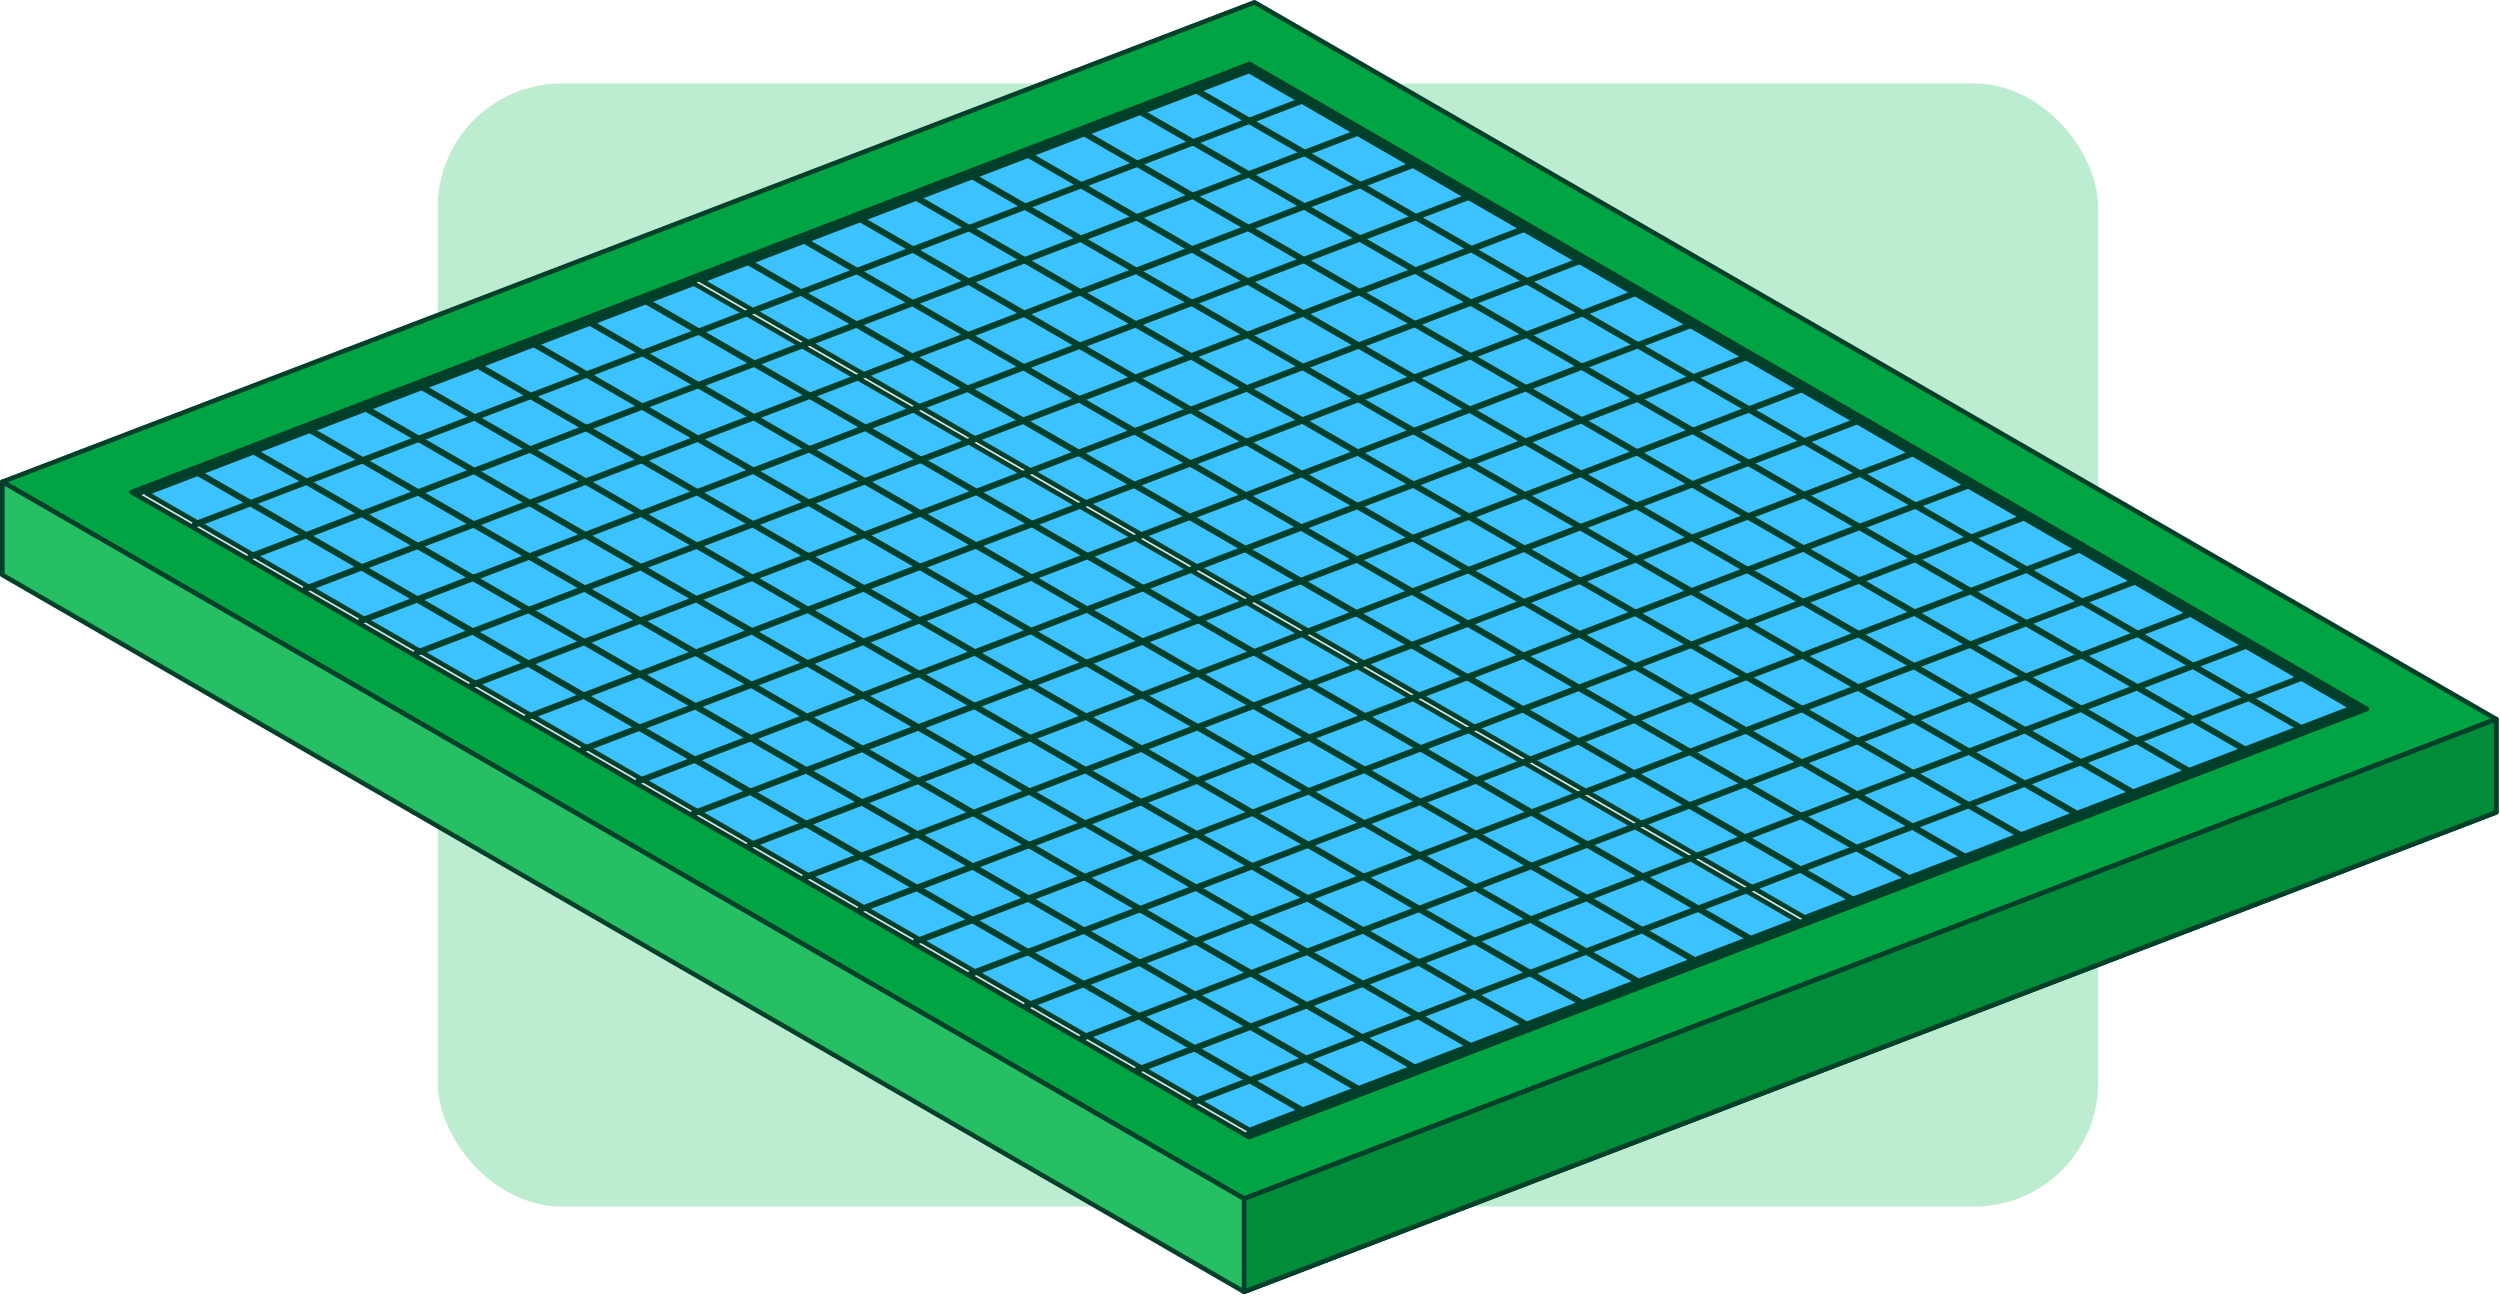 <svg width="134" height="70" viewBox="0 0 134 70" fill="none" xmlns="http://www.w3.org/2000/svg">
<rect x="23.463" y="4.473" width="89" height="60.199" rx="6.646" fill="#5BD38C" fill-opacity="0.4"/>
<path d="M0.125 25.826L67.241 0.125L133.8 38.549L66.684 64.252L0.125 25.826Z" fill="#00A443" stroke="#00402A" stroke-width="0.25" stroke-linejoin="round"/>
<path d="M133.8 43.539L66.684 69.24L0.125 30.815V25.826L66.684 64.252L133.8 38.549V43.539Z" fill="#26BF64" stroke="#00402A" stroke-width="0.25" stroke-linejoin="round"/>
<path d="M66.684 69.24V64.252L133.799 38.549V43.539L66.684 69.24Z" fill="#008C39" stroke="#00402A" stroke-width="0.25" stroke-linejoin="round"/>
<path d="M7.455 26.407L66.96 60.76L126.47 37.97L66.965 3.617L7.455 26.407Z" fill="#3CC2FF" stroke="#00402A" stroke-width="0.25" stroke-linejoin="round"/>
<path d="M66.945 60.948L66.875 60.907L7.057 26.374L7.392 26.246L66.979 3.429L67.049 3.47L126.866 38.003L126.53 38.131L66.945 60.95V60.948ZM7.851 26.438L66.974 60.57L126.073 37.938L66.948 3.805L7.851 26.438Z" fill="#DCE6EA" stroke="#00402A" stroke-width="0.25" stroke-linejoin="round"/>
<path d="M37.298 14.864L37.127 15.16L96.631 49.515L96.802 49.219L37.298 14.864Z" fill="#DCE6EA" stroke="#00402A" stroke-width="0.25" stroke-linejoin="round"/>
<path d="M10.489 25.225L10.446 25.299L69.95 59.654L69.993 59.58L10.489 25.225Z" fill="#DCE6EA" stroke="#00402A" stroke-width="0.25" stroke-linejoin="round"/>
<path d="M13.5 24.082L13.457 24.156L72.961 58.511L73.004 58.437L13.5 24.082Z" fill="#DCE6EA" stroke="#00402A" stroke-width="0.25" stroke-linejoin="round"/>
<path d="M16.512 22.935L16.469 23.009L75.973 57.364L76.016 57.29L16.512 22.935Z" fill="#DCE6EA" stroke="#00402A" stroke-width="0.25" stroke-linejoin="round"/>
<path d="M19.522 21.79L19.48 21.864L78.984 56.219L79.026 56.145L19.522 21.79Z" fill="#DCE6EA" stroke="#00402A" stroke-width="0.25" stroke-linejoin="round"/>
<path d="M22.532 20.645L22.489 20.719L81.993 55.074L82.036 55L22.532 20.645Z" fill="#DCE6EA" stroke="#00402A" stroke-width="0.25" stroke-linejoin="round"/>
<path d="M25.543 19.5L25.5 19.575L85.004 53.929L85.047 53.855L25.543 19.5Z" fill="#DCE6EA" stroke="#00402A" stroke-width="0.25" stroke-linejoin="round"/>
<path d="M28.555 18.354L28.512 18.428L88.016 52.782L88.058 52.708L28.555 18.354Z" fill="#DCE6EA" stroke="#00402A" stroke-width="0.25" stroke-linejoin="round"/>
<path d="M31.565 17.209L31.523 17.283L91.026 51.638L91.069 51.563L31.565 17.209Z" fill="#DCE6EA" stroke="#00402A" stroke-width="0.25" stroke-linejoin="round"/>
<path d="M34.577 16.064L34.534 16.138L94.038 50.493L94.081 50.419L34.577 16.064Z" fill="#DCE6EA" stroke="#00402A" stroke-width="0.25" stroke-linejoin="round"/>
<path d="M39.937 13.898L39.895 13.972L99.399 48.327L99.441 48.252L39.937 13.898Z" fill="#DCE6EA" stroke="#00402A" stroke-width="0.25" stroke-linejoin="round"/>
<path d="M42.949 12.751L42.906 12.825L102.41 47.18L102.453 47.106L42.949 12.751Z" fill="#DCE6EA" stroke="#00402A" stroke-width="0.25" stroke-linejoin="round"/>
<path d="M45.961 11.606L45.918 11.68L105.422 46.035L105.465 45.961L45.961 11.606Z" fill="#DCE6EA" stroke="#00402A" stroke-width="0.25" stroke-linejoin="round"/>
<path d="M48.971 10.461L48.929 10.535L108.433 44.89L108.476 44.816L48.971 10.461Z" fill="#DCE6EA" stroke="#00402A" stroke-width="0.25" stroke-linejoin="round"/>
<path d="M51.984 9.316L51.941 9.39L111.445 43.745L111.488 43.671L51.984 9.316Z" fill="#DCE6EA" stroke="#00402A" stroke-width="0.25" stroke-linejoin="round"/>
<path d="M54.993 8.173L54.95 8.247L114.454 42.602L114.497 42.528L54.993 8.173Z" fill="#DCE6EA" stroke="#00402A" stroke-width="0.25" stroke-linejoin="round"/>
<path d="M58.005 7.027L57.962 7.101L117.466 41.456L117.509 41.382L58.005 7.027Z" fill="#DCE6EA" stroke="#00402A" stroke-width="0.25" stroke-linejoin="round"/>
<path d="M61.016 5.882L60.974 5.956L120.478 40.311L120.52 40.237L61.016 5.882Z" fill="#DCE6EA" stroke="#00402A" stroke-width="0.25" stroke-linejoin="round"/>
<path d="M64.027 4.737L63.984 4.811L123.488 39.166L123.531 39.092L64.027 4.737Z" fill="#DCE6EA" stroke="#00402A" stroke-width="0.25" stroke-linejoin="round"/>
<path d="M67.039 3.592L66.996 3.666L126.5 38.021L126.543 37.947L67.039 3.592Z" fill="#DCE6EA" stroke="#00402A" stroke-width="0.25" stroke-linejoin="round"/>
<path d="M66.951 3.576L7.439 26.361L7.47 26.441L66.982 3.656L66.951 3.576Z" fill="#DCE6EA" stroke="#00402A" stroke-width="0.25" stroke-linejoin="round"/>
<path d="M69.923 5.296L10.411 28.081L10.442 28.161L69.954 5.376L69.923 5.296Z" fill="#DCE6EA" stroke="#00402A" stroke-width="0.25" stroke-linejoin="round"/>
<path d="M72.896 7.016L13.384 29.801L13.414 29.881L72.926 7.096L72.896 7.016Z" fill="#DCE6EA" stroke="#00402A" stroke-width="0.25" stroke-linejoin="round"/>
<path d="M75.866 8.738L16.355 31.523L16.385 31.603L75.897 8.818L75.866 8.738Z" fill="#DCE6EA" stroke="#00402A" stroke-width="0.25" stroke-linejoin="round"/>
<path d="M81.81 12.177L22.298 34.962L22.328 35.041L81.84 12.257L81.81 12.177Z" fill="#DCE6EA" stroke="#00402A" stroke-width="0.25" stroke-linejoin="round"/>
<path d="M84.781 13.899L25.27 36.683L25.3 36.763L84.812 13.978L84.781 13.899Z" fill="#DCE6EA" stroke="#00402A" stroke-width="0.25" stroke-linejoin="round"/>
<path d="M87.754 15.62L28.242 38.405L28.273 38.485L87.785 15.7L87.754 15.62Z" fill="#DCE6EA" stroke="#00402A" stroke-width="0.25" stroke-linejoin="round"/>
<path d="M93.697 19.057L34.185 41.842L34.216 41.922L93.728 19.137L93.697 19.057Z" fill="#DCE6EA" stroke="#00402A" stroke-width="0.25" stroke-linejoin="round"/>
<path d="M105.584 25.936L46.072 48.721L46.103 48.801L105.615 26.016L105.584 25.936Z" fill="#DCE6EA" stroke="#00402A" stroke-width="0.25" stroke-linejoin="round"/>
<path d="M108.556 27.658L49.044 50.443L49.075 50.523L108.586 27.738L108.556 27.658Z" fill="#DCE6EA" stroke="#00402A" stroke-width="0.25" stroke-linejoin="round"/>
<path d="M111.528 29.378L52.017 52.163L52.047 52.243L111.559 29.458L111.528 29.378Z" fill="#DCE6EA" stroke="#00402A" stroke-width="0.25" stroke-linejoin="round"/>
<path d="M114.497 31.099L54.985 53.884L55.016 53.964L114.528 31.179L114.497 31.099Z" fill="#DCE6EA" stroke="#00402A" stroke-width="0.25" stroke-linejoin="round"/>
<path d="M117.471 32.819L57.959 55.604L57.99 55.684L117.501 32.899L117.471 32.819Z" fill="#DCE6EA" stroke="#00402A" stroke-width="0.25" stroke-linejoin="round"/>
<path d="M120.441 34.538L60.929 57.322L60.959 57.402L120.471 34.617L120.441 34.538Z" fill="#DCE6EA" stroke="#00402A" stroke-width="0.25" stroke-linejoin="round"/>
<path d="M123.413 36.258L63.901 59.043L63.932 59.123L123.444 36.338L123.413 36.258Z" fill="#DCE6EA" stroke="#00402A" stroke-width="0.25" stroke-linejoin="round"/>
<path d="M126.385 37.978L66.873 60.763L66.904 60.843L126.415 38.058L126.385 37.978Z" fill="#DCE6EA" stroke="#00402A" stroke-width="0.25" stroke-linejoin="round"/>
<path d="M96.668 20.777L37.156 43.562L37.187 43.642L96.699 20.857L96.668 20.777Z" fill="#DCE6EA" stroke="#00402A" stroke-width="0.25" stroke-linejoin="round"/>
<path d="M99.639 22.494L40.131 45.289L40.161 45.369L99.669 22.573L99.639 22.494Z" fill="#DCE6EA" stroke="#00402A" stroke-width="0.25" stroke-linejoin="round"/>
<path d="M102.612 24.218L43.101 47.003L43.131 47.083L102.643 24.298L102.612 24.218Z" fill="#DCE6EA" stroke="#00402A" stroke-width="0.25" stroke-linejoin="round"/>
<path d="M90.723 17.333L31.215 40.129L31.245 40.209L90.753 17.413L90.723 17.333Z" fill="#DCE6EA" stroke="#00402A" stroke-width="0.25" stroke-linejoin="round"/>
<path d="M78.839 10.458L19.327 33.243L19.358 33.323L78.87 10.538L78.839 10.458Z" fill="#DCE6EA" stroke="#00402A" stroke-width="0.25" stroke-linejoin="round"/>
</svg>
